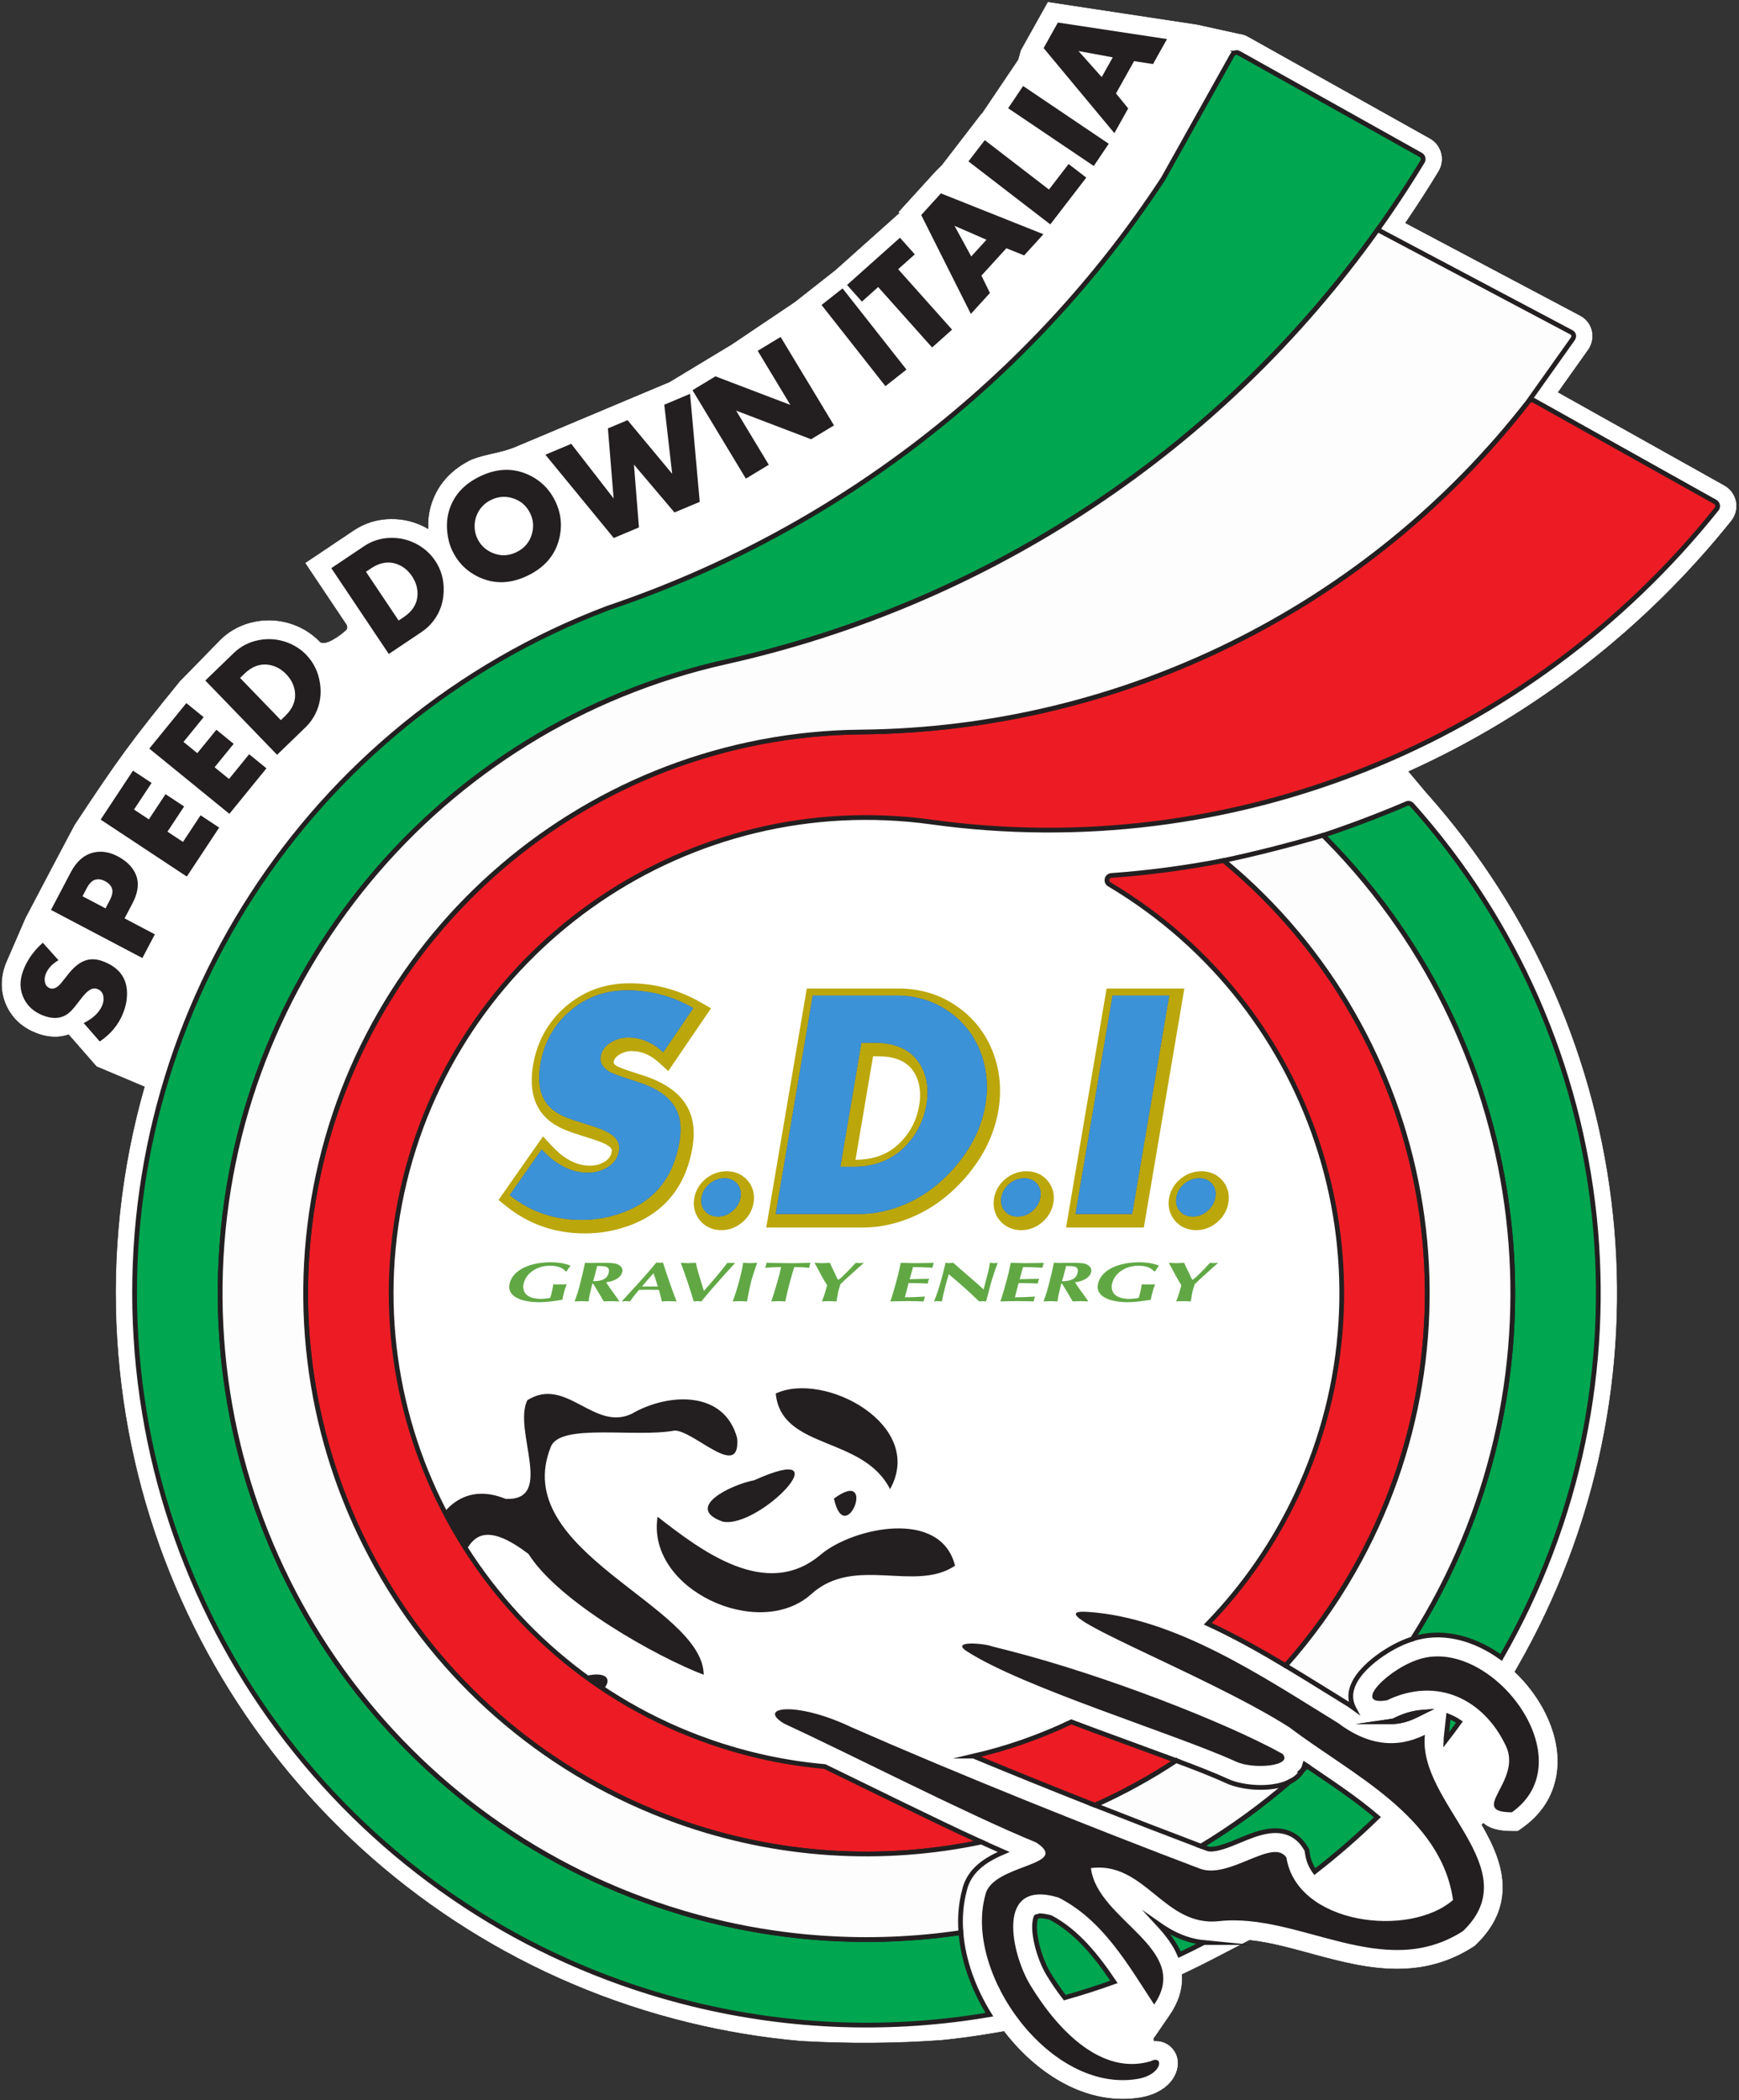 <svg xmlns="http://www.w3.org/2000/svg" version="1.1" xmlns:xlink="http://www.w3.org/1999/xlink" xmlns:svgjs="http://svgjs.com/svgjs" width="1382.667" height="1669.333"><rect width="100%" height="100%" fill="#333333" stroke="none"/><svg version="1.1" id="SvgjsSvg1018" width="1382.667" height="1669.333" viewBox="0 0 1382.667 1669.333" sodipodi:docname="SDI con filetto esterno per taglio adesivi (2).eps" xmlns:inkscape="http://www.inkscape.org/namespaces/inkscape" xmlns:sodipodi="http://sodipodi.sourceforge.net/DTD/sodipodi-0.dtd" xmlns="http://www.w3.org/2000/svg" xmlns:svg="http://www.w3.org/2000/svg">
  <defs id="SvgjsDefs1017"></defs>
  <sodipodi:namedview id="SvgjsSodipodi:namedview1016" pagecolor="#ffffff" bordercolor="#000000" borderopacity="0.25" inkscape:showpageshadow="2" inkscape:pageopacity="0.0" inkscape:pagecheckerboard="0" inkscape:deskcolor="#d1d1d1"></sodipodi:namedview>
  <g id="SvgjsG1015" inkscape:groupmode="layer" inkscape:label="ink_ext_XXXXXX" transform="matrix(1.333,0,0,-1.333,0,1669.333)">
    <g id="SvgjsG1014" transform="scale(0.1)">
      <path d="m 1071.26,8460.86 244.33,250.12 c 57.66,55.74 127.39,91.19 206.06,106.5 76.73,14.93 153.72,9.04 227.3,-17.48 60.51,-21.8 114.17,-55.99 158.85,-102.21 29.31,-30.32 122.79,37.82 155.2,68.62 6.71,6.38 12.43,20.38 -2.32,39.13 l -241.83,360.99 290.37,194.53 c 66.62,44.64 141.53,67.17 221.68,68.29 78.23,1.09 152.81,-18.32 220.59,-57.49 0.47,-0.27 0.94,-0.54 1.4,-0.81 -1.65,44.47 2.82,88.87 14.85,131.97 36.25,129.87 124.15,222.68 244.55,281.04 85.54,33.43 173.33,39.11 256.62,73.29 l 374.58,157.55 62.74,26.4 270.36,113.7 63.32,26.6 153.16,64.4 262.91,158.8 107.82,65 377.22,253.8 241.93,190.4 379.18,338.5 -3.64,7.3 222.87,244.6 36.13,35.7 235.72,306.4 2.67,0.7 216.12,320.5 15.79,56.1 161.58,288.9 890.26,-134.9 252.38,-55.5 c 18.34,-2.2 36.27,-7.9 52.6,-17.1 l 1085.04,-607 c 33.55,-18.7 58.04,-50.3 67.85,-87.5 9.8,-37.2 4.07,-76.8 -15.84,-109.6 -63.18,-104.3 -129.23,-206.7 -198.05,-307.3 l 1042.06,-551.9 c 72.49,-38.4 94.99,-126.1 53.87,-196.1 l -2.49,-4.3 -182.78,-257.4 991.83,-554.87 c 36.4,-20.34 62,-55.64 70,-96.52 7.9,-40.83 -2.5,-83.25 -28.5,-115.73 -515.51,-644.23 -1175.22,-1155.73 -1925.01,-1494.43 4.41,-5.12 8.8,-10.25 13.19,-15.37 30.7,-35.88 60.47,-72.67 91.2,-108.42 C 9793.06,6360.38 10013.2,4256.91 9052.4,2583.8 l -16.73,-29.14 c 17.49,-16.5 34.19,-33.58 49.99,-51.08 139.71,-154.78 240.89,-376.65 195.31,-588.17 -26.15,-121.36 -96.92,-219.55 -197.49,-290.96 l -29.58,-21 -36.27,0.07 c -60.17,0.11 -125.51,8.81 -170.06,47.32 l -8.43,-8.32 c 68.39,-118.53 127.77,-246.75 125.26,-381.2 -2.49,-133.5 -64.72,-243.69 -159.54,-334.496 l -7.85,-7.515 -9.13,-5.891 c -128.89,-83.094 -268.44,-125.355 -421.41,-130.641 -183.58,-6.336 -363.07,40.668 -538.72,88.246 -117.89,31.93 -247.12,69.079 -374.52,82.668 L 7233.48,839.543 c -49.24,-25.582 -98.97,-50.227 -149.13,-73.965 L 7051,749.801 c 6.61,-87.719 -22.72,-169.844 -73.37,-243.528 l -95.61,-139.101 1.85,-13.168 c 40.25,2.465 79.95,-10.621 109.76,-44.191 55.11,-62.059 36.88,-149.477 -14.5,-206.387 C 6933.65,53.051 6867.7,25.66 6801.8,14.848 6748.11,6.035 6693.37,4.133 6639.18,8.859 6376.48,31.777 6144.91,204.996 5987.96,409.922 l -67.47,-11.524 c -99.94,-17.07 -200.25,-30.703 -300.77,-40.914 -274.74,-19.937 -555.5,-21.808 -842.24,-5.742 -225.95,19.832 -450.66,56.871 -672.26,111.012 C 2198.81,928.527 817.648,2581.21 697.816,4540.04 666.594,5050.41 722.828,5557.98 861.164,6042.65 L 575.211,6163.21 409.086,6353.5 c -61.863,-22.07 -127.984,-16.19 -191.031,7.93 -76.25,29.16 -137.516,79.59 -174.899,152.54 -43.246,84.4 -43.852,175.88 -10.168,263.94 l 117.934,271.98 171.348,325.65 120.925,228.35 c 258.028,390.51 331.641,492.92 628.065,856.97" style="fill:#ffffff;fill-opacity:1;fill-rule:evenodd;stroke:none" id="SvgjsPath1013"></path>
      <path d="m 1071.26,8460.86 244.33,250.12 c 57.66,55.74 127.39,91.19 206.06,106.5 76.73,14.93 153.72,9.04 227.3,-17.48 60.51,-21.8 114.17,-55.99 158.85,-102.21 29.31,-30.32 122.79,37.82 155.2,68.62 6.71,6.38 12.43,20.38 -2.32,39.13 l -241.83,360.99 290.37,194.53 c 66.62,44.64 141.53,67.17 221.68,68.29 78.23,1.09 152.81,-18.32 220.59,-57.49 0.47,-0.27 0.94,-0.54 1.4,-0.81 -1.65,44.47 2.82,88.87 14.85,131.97 36.25,129.87 124.15,222.68 244.55,281.04 85.54,33.43 173.33,39.11 256.62,73.29 l 374.58,157.55 62.74,26.4 270.36,113.7 63.32,26.6 153.16,64.4 262.91,158.8 107.82,65 377.22,253.8 241.93,190.4 379.18,338.5 -3.64,7.3 222.87,244.6 36.13,35.7 235.72,306.4 2.67,0.7 216.12,320.5 15.79,56.1 161.58,288.9 890.26,-134.9 252.38,-55.5 c 18.34,-2.2 36.27,-7.9 52.6,-17.1 l 1085.04,-607 c 33.55,-18.7 58.04,-50.3 67.85,-87.5 9.8,-37.2 4.07,-76.8 -15.84,-109.6 -63.18,-104.3 -129.23,-206.7 -198.05,-307.3 l 1042.06,-551.9 c 72.49,-38.4 94.99,-126.1 53.87,-196.1 l -2.49,-4.3 -182.78,-257.4 991.83,-554.87 c 36.4,-20.34 62,-55.64 70,-96.52 7.9,-40.83 -2.5,-83.25 -28.5,-115.73 -515.51,-644.23 -1175.22,-1155.73 -1925.01,-1494.43 4.41,-5.12 8.8,-10.25 13.19,-15.37 30.7,-35.88 60.47,-72.67 91.2,-108.42 C 9793.06,6360.38 10013.2,4256.91 9052.4,2583.8 l -16.73,-29.14 c 17.49,-16.5 34.19,-33.58 49.99,-51.08 139.71,-154.78 240.89,-376.65 195.31,-588.17 -26.15,-121.36 -96.92,-219.55 -197.49,-290.96 l -29.58,-21 -36.27,0.07 c -60.17,0.11 -125.51,8.81 -170.06,47.32 l -8.43,-8.32 c 68.39,-118.53 127.77,-246.75 125.26,-381.2 -2.49,-133.5 -64.72,-243.69 -159.54,-334.496 l -7.85,-7.515 -9.13,-5.891 c -128.89,-83.094 -268.44,-125.355 -421.41,-130.641 -183.58,-6.336 -363.07,40.668 -538.72,88.246 -117.89,31.93 -247.12,69.079 -374.52,82.668 L 7233.48,839.543 c -49.24,-25.582 -98.97,-50.227 -149.13,-73.965 L 7051,749.801 c 6.61,-87.719 -22.72,-169.844 -73.37,-243.528 l -95.61,-139.101 1.85,-13.168 c 40.25,2.465 79.95,-10.621 109.76,-44.191 55.11,-62.059 36.88,-149.477 -14.5,-206.387 C 6933.65,53.051 6867.7,25.66 6801.8,14.848 6748.11,6.035 6693.37,4.133 6639.18,8.859 6376.48,31.777 6144.91,204.996 5987.96,409.922 l -67.47,-11.524 c -99.94,-17.07 -200.25,-30.703 -300.77,-40.914 -274.74,-19.937 -555.5,-21.808 -842.24,-5.742 -225.95,19.832 -450.66,56.871 -672.26,111.012 C 2198.81,928.527 817.648,2581.21 697.816,4540.04 666.594,5050.41 722.828,5557.98 861.164,6042.65 L 575.211,6163.21 409.086,6353.5 c -61.863,-22.07 -127.984,-16.19 -191.031,7.93 -76.25,29.16 -137.516,79.59 -174.899,152.54 -43.246,84.4 -43.852,175.88 -10.168,263.94 l 117.934,271.98 171.348,325.65 120.925,228.35 c 258.028,390.51 331.641,492.92 628.065,856.97 z" style="fill:none;stroke:#231f20;stroke-width:2.835;stroke-linecap:butt;stroke-linejoin:miter;stroke-miterlimit:22.926;stroke-dasharray:none;stroke-opacity:1" id="SvgjsPath1012"></path>
      <path d="m 6486.81,2911.92 c -349.05,22.62 699.23,-366.24 1204.53,-688.88 372.13,-282 903.75,-527.52 975.54,-1029.09 -260.52,-227.2 -930,-147.32 -993.72,252.33 -79,122.15 -340.03,-131.48 -515.96,-65.47 -643.95,243.65 -1446.33,565.46 -2076.86,842.44 -331.58,158.57 -569.09,121.82 -403.89,22.92 384.19,-177.65 1103.63,-546.07 1503.08,-708.94 217.84,-140.55 -261.75,-127.62 -301.92,-312.29 -131.16,-465.803 383.78,-1183.854 905.83,-1098.206 154.32,25.36 158.69,146.758 80.85,106.071 -285.11,-85.2 -545.1,167.472 -719.27,454.238 -111.21,183.199 -213.87,636.527 168.25,521.597 265.12,-134.09 414.29,-399.519 570.92,-638.14 229.56,333.977 -339.81,500.05 -377.19,813.8 324.18,41.04 436.23,-352.67 763.49,-316.57 478.92,52.84 981.12,-365.136 1455.95,-59.02 392.83,376.22 -272.47,761.67 -227.31,1170.17 -172.77,-85.14 -344.77,-60.7 -518.68,70.76 -444,272.56 -967.88,628.27 -1493.64,662.28 z m -469.42,-231.17 -100.4,25.58 c -45,17.78 -251.04,36.18 -150.54,-29.01 334.09,-216.68 1242.26,-492.39 1607.46,-658.93 104.82,-47.76 344.09,-25.39 275.04,47.55 -337.09,186.57 -1062.66,469.83 -1631.56,614.81 z m 2465.88,-45.91 c -194.77,-50.73 -429.25,-288.69 -209.88,-249.96 296.87,142.52 576.44,8.21 709.09,-272.84 99.06,-209.91 -232.77,-394.66 35.35,-395.14 436.08,309.62 -107.54,1029.18 -534.56,917.94 z M 3498.42,2530.15 c -275.75,-64.26 -403.05,16.1 -583.79,210.14 -161.77,173.71 -219.8,474.06 -91.35,596.59 85.08,81.18 217.17,4.28 328.98,-79.4 181.88,-289.22 769.99,-615.8 1045.26,-720.64 -4.79,416.55 -1165.42,732.93 -911.6,1360.34 57.19,141.39 501.55,52.47 738.67,95.79 116.85,-1.29 393.77,-300.89 372.25,-45.2 -76.2,286.46 -411.41,271.59 -630.1,144.65 -225.35,-105.19 -390.72,227.32 -621.65,81.42 v 0 c -86.88,-180.9 167.11,-599.73 -128.64,-588.44 -407.26,167.81 -578.54,-387.87 -445.92,-714.58 l -0.15,0.06 c 68.56,-199.07 280.23,-421.24 541.45,-512.45 206.13,-72 350.06,-21.9 426.89,35.94 151.28,113.87 77.42,165.98 -40.3,135.78 z m 1128.62,1683.82 v 0 c 33.45,-338.79 519.58,-249.91 681.78,-570.08 213.54,381.18 -389.7,705.54 -681.78,570.08 z M 4499.5,3697.1 v 0 c -146.17,-28.74 -421.1,-165.71 -187.43,-247.45 219.63,-41.92 728.09,491.15 187.43,247.45 z m -577.16,-218.11 v 0 c -68.67,-433.22 604.37,-742.7 916.48,-461.23 259.1,233.64 617.93,8.53 857.82,169.31 -85.7,344.02 -612.21,226.33 -801.52,66.04 -325.02,-275.14 -714.08,25.29 -972.78,225.88 z m 1051.75,108.44 v 0 c 68.12,-307.88 263.83,193.75 0,0" style="fill:#231f20;fill-opacity:1;fill-rule:evenodd;stroke:none" id="SvgjsPath1011"></path>
      <path d="M 10239.1,9487.82 C 9115.94,8084.26 7337.09,7375.27 5556.42,7621.46 4113.89,7820.9 2754.92,6894.86 2412.86,5479.36 2070.8,4063.85 2856.95,2619.44 4231.37,2138.16 c 227.13,-79.53 458.12,-128.3 688.26,-148.66 151.91,-73.59 303.31,-148.5 454.98,-221.99 157.82,-76.48 317.78,-154.51 479,-227.97 -586.52,-123.08 -1210.81,-89.86 -1808.93,123.44 -1527.15,544.6 -2443.83,2106.02 -2175.1,3704.94 268.73,1598.92 1645.49,2774.89 3266.76,2790.33 1557.06,14.84 3022.13,739.87 3978.36,1968.85 8.6,11 23.98,14.1 36.21,7.3 l 1079.89,-604.13 c 7.3,-4.07 12.4,-11.13 14,-19.3 1.6,-8.18 -0.5,-16.65 -5.7,-23.15 z M 5806.86,2051.76 c 201.53,46.72 397.21,115.22 583.4,204.12 44.59,-16.9 89.24,-33.58 133.88,-50.15 150.34,-55.78 301.27,-109.96 451.56,-165.84 l 40,-14.88 c -154.31,-102.12 -316.4,-191.12 -484.55,-266.09 -242.21,95.43 -483.87,192.99 -724.29,292.84 z m 1397.6,789.19 c 214.32,221.18 395.7,480.75 532.54,774.05 615.72,1319.68 131.32,2891.21 -1120.51,3635.26 -10.66,6.33 -15.96,18.86 -13.1,30.92 2.87,12.07 13.25,20.86 25.61,21.72 220.46,15.34 453.08,46.86 669.99,89.14 l 10.28,-8.68 c 1245.66,-1037.82 1567.65,-2819.58 764.02,-4227.75 -117.06,-205.12 -253.2,-393.6 -404.93,-564.41 -149.88,89.63 -304.87,176.53 -463.9,249.75" style="fill:#ed1c24;fill-opacity:1;fill-rule:evenodd;stroke:none" id="SvgjsPath1010"></path>
      <path d="M 10239.1,9487.82 C 9115.94,8084.26 7337.09,7375.27 5556.42,7621.46 4113.89,7820.9 2754.92,6894.86 2412.86,5479.36 2070.8,4063.85 2856.95,2619.44 4231.37,2138.16 c 227.13,-79.53 458.12,-128.3 688.26,-148.66 151.91,-73.59 303.31,-148.5 454.98,-221.99 157.82,-76.48 317.78,-154.51 479,-227.97 -586.52,-123.08 -1210.81,-89.86 -1808.93,123.44 -1527.15,544.6 -2443.83,2106.02 -2175.1,3704.94 268.73,1598.92 1645.49,2774.89 3266.76,2790.33 1557.06,14.84 3022.13,739.87 3978.36,1968.85 8.6,11 23.98,14.1 36.21,7.3 l 1079.89,-604.13 c 7.3,-4.07 12.4,-11.13 14,-19.3 1.6,-8.18 -0.5,-16.65 -5.7,-23.15 z M 5806.86,2051.76 c 201.53,46.72 397.21,115.22 583.4,204.12 44.59,-16.9 89.24,-33.58 133.88,-50.15 150.34,-55.78 301.27,-109.96 451.56,-165.84 l 40,-14.88 c -154.31,-102.12 -316.4,-191.12 -484.55,-266.09 -242.21,95.43 -483.87,192.99 -724.29,292.84 z m 1397.6,789.19 c 214.32,221.18 395.7,480.75 532.54,774.05 615.72,1319.68 131.32,2891.21 -1120.51,3635.26 -10.66,6.33 -15.96,18.86 -13.1,30.92 2.87,12.07 13.25,20.86 25.61,21.72 220.46,15.34 453.08,46.86 669.99,89.14 l 10.28,-8.68 c 1245.66,-1037.82 1567.65,-2819.58 764.02,-4227.75 -117.06,-205.12 -253.2,-393.6 -404.93,-564.41 -149.88,89.63 -304.87,176.53 -463.9,249.75 z" style="fill:none;stroke:#231f20;stroke-width:28.346;stroke-linecap:butt;stroke-linejoin:miter;stroke-miterlimit:22.926;stroke-dasharray:none;stroke-opacity:1" id="SvgjsPath1009"></path>
      <path d="m 7016.7,4991.29 c 9.34,0 24.78,0.69 46.2,2.07 2.26,-4.92 4.55,-9.75 6.93,-14.75 2.26,-4.91 4.53,-9.83 6.64,-14.84 3.36,-7.24 8.5,-17.76 15.41,-31.56 3.18,-6.47 7.71,-16.3 13.75,-29.41 3.61,-6.3 6.08,-9.92 7.41,-10.87 -0.13,0 -0.24,0.09 -0.22,0.17 0.14,0.52 3.73,2.67 10.67,6.56 3.66,2.93 7.46,6.38 11.26,10.35 8.06,7.15 21.67,20.44 40.55,39.76 6.83,6.47 15.56,15.7 26.03,27.51 2.72,2.85 5.68,6.13 9.11,9.66 3.29,3.54 5.64,5.95 7.2,7.42 0.49,-0.17 1.36,-0.34 2.5,-0.52 1.29,-0.08 2.17,-0.26 2.78,-0.43 3.71,-0.43 9.19,-0.6 16.42,-0.6 8.03,0 16.85,0.51 26.46,1.55 -12.19,-11.38 -34.38,-31.31 -66.6,-59.86 -32.22,-28.55 -56.71,-51.23 -73.47,-67.96 -5.55,-17.17 -9.46,-30.1 -11.75,-38.82 -2.84,-10.86 -6.56,-32.08 -11.01,-63.65 -4.69,0.17 -12,0.43 -21.75,0.86 -9.76,0.43 -17.19,0.69 -22.19,0.69 -14.61,0 -29.21,-0.51 -43.83,-1.55 10.24,24.5 18.77,50.02 25.73,76.59 1.68,4.4 3.63,10.87 5.8,19.15 -6.8,10.69 -13.37,21.3 -19.3,31.83 -6.07,10.43 -12.26,21.47 -18.42,33.11 -6.3,11.65 -12.71,23.81 -19.48,36.66 -6.92,12.77 -12.84,23.81 -18.21,32.95 20.95,-1.38 36.04,-2.07 45.38,-2.07 z m -133.81,-48.65 c -17.76,22.09 -48.55,33.13 -92.37,33.13 -42.11,0 -78.91,-11.91 -110.52,-35.63 -23.66,-18.45 -39.19,-41.57 -46.48,-69.43 -3.71,-14.14 -3.4,-28.03 0.75,-41.83 4.17,-13.71 12.63,-24.58 25.38,-32.69 8.06,-4.92 15.07,-8.28 20.91,-10.09 5.82,-1.9 14.91,-3.88 27.12,-5.95 11.22,-1.38 20,-2.07 26.31,-2.07 9.21,0 21.01,0.86 35.42,2.58 2.1,0 6.03,0.44 11.54,1.39 5.62,0.86 8.85,1.63 9.93,2.24 0.31,0.17 0.73,0.77 1.24,1.72 0.51,0.95 0.91,1.47 1.18,1.47 l 6.75,25.79 c 3.33,12.68 6.84,30.1 10.41,52.27 12.49,-1.04 25.25,-1.56 38.27,-1.56 14.09,0 27.91,0.52 41.47,1.56 -6.57,-15.53 -12.68,-33.81 -18.19,-54.86 -2.26,-8.63 -5.03,-21.22 -8.32,-37.78 -56.22,-9.66 -102.09,-14.49 -138.01,-14.49 -27.5,0 -52.95,2.33 -76.48,6.9 -23.55,4.58 -43.69,11.56 -60.42,21.05 -16.62,9.4 -28.49,21.3 -35.56,35.53 -7.03,14.32 -8.09,30.88 -3.12,49.86 5.29,20.18 15.36,38.04 30.13,53.73 14.93,15.79 33.36,28.9 55.59,39.42 22.13,10.61 46.84,18.54 73.98,23.72 27.17,5.26 55.49,7.85 85.22,7.85 45.79,0 85.08,-6.73 117.9,-20.1 -11.05,-14.58 -18.6,-25.79 -22.92,-33.73 z m -534.29,-8.27 -6.91,-26.4 c -2.8,-10.69 -5.19,-18.8 -7.19,-24.41 27.9,0 49.2,3.97 63.91,11.9 14.72,7.94 24.2,20.02 28.47,36.31 1.71,6.57 2.42,12.25 2.08,17 -0.39,6.55 -2.62,11.64 -6.4,15.27 -3.94,3.53 -8.95,6.03 -15.31,7.33 -6.22,1.38 -13.79,2.15 -22.55,2.33 -8.78,0.17 -17.41,0.34 -25.66,0.51 z m -2.23,-84.36 c -5.58,9.31 -9.09,15.01 -10.53,17.08 -0.95,1.38 -2.09,2.07 -3.53,2.07 -1.58,0 -2.55,-0.69 -2.91,-2.07 -1.72,-6.56 -4.04,-16.39 -7.01,-29.76 -2.95,-13.28 -5.28,-23.2 -7,-29.76 l -2.42,-9.23 c -1.85,-9.05 -3.61,-20.78 -5.17,-35.27 -4.69,0.17 -11.73,0.43 -20.83,0.86 -9.09,0.43 -16,0.69 -20.6,0.69 -4.48,0 -11.66,-0.26 -21.24,-0.69 -9.58,-0.43 -16.63,-0.69 -21.01,-0.86 l 2.41,6.21 c 0.81,2.59 1.67,5.35 2.7,8.28 1,2.85 1.88,5.17 2.42,6.73 0.69,1.64 1.56,3.96 2.95,7.24 5.35,14.41 11.95,36.58 19.72,66.24 1.76,6.73 4.28,16.82 7.59,30.45 3.32,13.71 5.86,23.89 7.62,30.62 4.13,15.79 9.62,40.71 16.49,74.52 l 35.14,-1.04 c 8.15,0 20.3,0.18 36.71,0.52 16.41,0.35 28.69,0.52 36.98,0.52 40.92,0 67.96,-2.24 80.98,-6.81 27.15,-11.39 37.86,-27.78 32.25,-49.17 -4.18,-15.95 -14.74,-29.15 -31.68,-39.58 -17.08,-10.44 -38.36,-17.34 -63.9,-20.88 9.09,-15.52 30.96,-47.09 66.01,-94.62 l 12.99,-19.23 c -4.96,0.17 -12.66,0.43 -23.07,0.86 -10.41,0.43 -18.11,0.69 -23.11,0.69 -15.13,0 -30.79,-0.51 -46.86,-1.55 l -41.04,68.83 z m -317.59,143.35 c 9.16,-0.17 22.1,-0.52 38.79,-1.12 16.68,-0.6 30.54,-0.95 41.72,-0.95 17.37,0 37.97,0.26 61.9,0.69 23.79,0.43 42.02,0.69 54.7,0.86 -1.98,-5.52 -4.41,-13.8 -7.3,-24.84 0.25,-1.03 0.16,-2.41 -0.29,-4.14 -49.42,2.77 -88,4.14 -115.9,4.14 -2.6,-7.93 -5.94,-19.66 -10.03,-35.27 -1.08,-4.14 -2.82,-10.27 -5.26,-18.55 -2.43,-8.28 -4.16,-14.4 -5.25,-18.54 l 117.51,2.5 c -3.92,-6.9 -6.33,-12.08 -7.23,-15.53 -0.79,-3.02 -0.87,-7.33 -0.23,-12.93 -33.63,1.72 -63.93,2.59 -90.91,2.59 -2.62,0 -6.68,0.08 -12.29,0.25 -5.62,0.18 -9.94,0.27 -12.83,0.27 l -11.28,-43.05 -11.07,-42.26 c 31.58,0 71.57,1.47 119.73,4.48 -1.95,-5.43 -4.38,-13.71 -7.28,-24.75 0.26,-1.03 0.16,-2.42 -0.29,-4.14 -10.22,0.17 -25.53,0.52 -46.03,1.12 -20.36,0.6 -35.69,0.86 -45.95,0.86 -6.85,0 -17,-0.09 -30.78,-0.43 -13.64,-0.34 -23.69,-0.51 -30.13,-0.51 -9.48,0 -24.83,-0.35 -46.07,-1.04 0.94,2.07 2.06,5.35 3.48,9.75 1.39,4.31 2.47,7.41 3.27,9.48 1.94,6.38 5.02,16.65 9.41,30.88 4.38,14.23 7.45,24.93 9.33,32.09 1.44,5.52 3.79,13.97 7.01,25.27 3.25,11.38 5.62,19.92 7.09,25.53 l 10.3,39.33 c 1.51,5.78 3.45,14.66 5.67,26.65 2.19,11.9 4,20.79 5.27,26.65 z m -413.5,-229.77 c -6.93,0.69 -13.55,1.03 -20,1.03 -7.76,0 -15.79,-0.51 -23.96,-1.55 9.86,24.06 18.93,49.16 27.18,75.13 8.14,26.04 16.21,54.33 24.19,84.78 1.58,6.04 3.8,15.01 6.7,27.08 2.88,11.99 5.15,21.14 6.75,27.26 1.81,6.9 2.95,12.25 3.41,16.04 10.7,-1.38 18.14,-2.07 22.22,-2.07 4.61,0 12.69,0.69 24.1,2.07 16.55,-14.66 31.95,-28.2 46.44,-40.71 14.38,-12.42 30.48,-26.31 48.3,-41.66 17.69,-15.35 32.81,-28.46 45.44,-39.5 12.53,-10.96 26.01,-23.29 40.7,-37.01 l 19.39,74.01 9.9,37.78 c 1.45,5.52 2.78,12.59 4.07,21.04 1.31,8.55 2.33,14.92 3.19,19.24 l 1,6.81 c 10.82,-1.38 18.27,-2.07 22.49,-2.07 3.41,0 7.56,0.26 12.41,0.69 4.72,0.43 8.6,0.69 11.68,0.86 -3.27,-8.45 -5.42,-14.66 -6.49,-18.71 -6.24,-16.31 -11.39,-30.45 -15.19,-42.44 -1.99,-7.07 -3.74,-12.76 -5.16,-17.16 -1.56,-4.49 -3.34,-9.75 -5.36,-15.96 -2.03,-6.21 -3.8,-11.99 -5.31,-17.25 -1.67,-5.35 -2.95,-9.75 -3.88,-13.28 l -8.93,-34.08 -18.57,-70.89 c -0.95,0.34 -2.76,0.52 -5.39,0.52 -3.2,0.34 -7.89,0.52 -14.21,0.52 -9.34,0 -16.8,-0.35 -22.24,-1.04 -49.87,48.21 -95.13,89.44 -135.76,123.68 l -45.23,38.3 c -6.48,-20.7 -10.94,-35.71 -13.37,-45.02 l -8.14,-31.05 c -10.03,-38.3 -16.36,-66.93 -19.22,-85.91 z m -242.72,229.77 c 9.17,-0.17 22.11,-0.52 38.79,-1.12 16.68,-0.6 30.54,-0.95 41.72,-0.95 17.38,0 37.97,0.26 61.9,0.69 23.8,0.43 42.03,0.69 54.71,0.86 -1.98,-5.52 -4.41,-13.8 -7.3,-24.84 0.25,-1.03 0.15,-2.41 -0.3,-4.14 -49.41,2.77 -88,4.14 -115.89,4.14 -2.61,-7.93 -5.94,-19.66 -10.03,-35.27 -1.09,-4.14 -2.83,-10.27 -5.26,-18.55 -2.43,-8.28 -4.17,-14.4 -5.25,-18.54 l 117.51,2.5 c -3.92,-6.9 -6.33,-12.08 -7.24,-15.53 -0.79,-3.02 -0.86,-7.33 -0.22,-12.93 -33.64,1.72 -63.93,2.59 -90.91,2.59 -2.63,0 -6.69,0.08 -12.3,0.25 -5.61,0.18 -9.94,0.27 -12.83,0.27 l -11.27,-43.05 -11.08,-42.26 c 31.58,0 71.57,1.47 119.74,4.48 -1.96,-5.43 -4.39,-13.71 -7.28,-24.75 0.25,-1.03 0.16,-2.42 -0.29,-4.14 -10.22,0.17 -25.53,0.52 -46.03,1.12 -20.37,0.6 -35.7,0.86 -45.96,0.86 -6.84,0 -16.99,-0.09 -30.77,-0.43 -13.64,-0.34 -23.69,-0.51 -30.13,-0.51 -9.48,0 -24.84,-0.35 -46.07,-1.04 0.94,2.07 2.06,5.35 3.47,9.75 1.4,4.31 2.47,7.41 3.28,9.48 1.93,6.38 5.02,16.65 9.41,30.88 4.38,14.23 7.45,24.93 9.32,32.09 1.45,5.52 3.79,13.97 7.02,25.27 3.24,11.38 5.61,19.92 7.08,25.53 l 10.31,39.33 c 1.51,5.78 3.44,14.66 5.66,26.65 2.2,11.9 4,20.79 5.27,26.65 z m -468.85,-2.07 c 9.34,0 24.79,0.69 46.2,2.07 2.27,-4.92 4.56,-9.75 6.93,-14.75 2.27,-4.91 4.53,-9.83 6.64,-14.84 3.37,-7.24 8.5,-17.76 15.41,-31.56 3.18,-6.47 7.71,-16.3 13.75,-29.41 3.61,-6.3 6.08,-9.92 7.41,-10.87 -0.13,0 -0.24,0.09 -0.22,0.17 0.14,0.52 3.73,2.67 10.67,6.56 3.66,2.93 7.46,6.38 11.26,10.35 8.06,7.15 21.67,20.44 40.55,39.76 6.83,6.47 15.57,15.7 26.03,27.51 2.72,2.85 5.68,6.13 9.11,9.66 3.29,3.54 5.64,5.95 7.21,7.42 0.48,-0.17 1.36,-0.34 2.49,-0.52 1.3,-0.08 2.17,-0.26 2.78,-0.43 3.71,-0.43 9.19,-0.6 16.43,-0.6 8.02,0 16.84,0.51 26.46,1.55 -12.19,-11.38 -34.39,-31.31 -66.61,-59.86 -32.21,-28.55 -56.71,-51.23 -73.46,-67.96 -5.55,-17.17 -9.47,-30.1 -11.75,-38.82 -2.85,-10.86 -6.57,-32.08 -11.02,-63.65 -4.69,0.17 -12,0.43 -21.75,0.86 -9.76,0.43 -17.19,0.69 -22.19,0.69 -14.6,0 -29.22,-0.51 -43.83,-1.55 10.24,24.5 18.77,50.02 25.73,76.59 1.68,4.4 3.63,10.87 5.8,19.15 -6.8,10.69 -13.36,21.3 -19.29,31.83 -6.08,10.43 -12.27,21.47 -18.43,33.11 -6.29,11.65 -12.71,23.81 -19.48,36.66 -6.92,12.77 -12.84,23.81 -18.21,32.95 20.96,-1.38 36.04,-2.07 45.38,-2.07 z m -173.77,-47.52 c -2.49,-9.49 -6.41,-23.47 -11.82,-42.09 -5.41,-18.64 -9.31,-32.52 -11.74,-41.84 -1.23,-4.65 -2.95,-11.73 -5.17,-21.21 -2.23,-9.49 -3.99,-16.74 -5.3,-21.74 -1.52,-5.78 -3.47,-14.75 -5.87,-26.91 -2.4,-12.16 -4.35,-21.13 -5.87,-26.91 -3.9,0.17 -10.54,0.43 -20.03,0.86 -9.37,0.43 -16.53,0.69 -21.4,0.69 -4.6,0 -11.52,-0.26 -20.84,-0.69 -9.45,-0.43 -16.5,-0.69 -21.42,-0.86 1.69,5.43 4.3,13.37 8,23.98 3.7,10.61 6.18,18.54 7.51,23.63 14.87,48.21 25.9,86.34 33.25,114.37 2.6,9.92 5.82,24.24 9.67,42.95 -10,0 -25.09,-0.34 -45.27,-1.03 -19.64,-1.13 -36.55,-2.42 -50.69,-3.62 2.4,3.1 4.28,7.76 5.9,13.97 1.45,5.52 2.33,9.4 2.46,11.9 -0.17,0.35 -0.26,1.03 -0.25,2.07 0.01,1.03 -0.07,1.73 -0.24,2.07 16.81,-0.6 29.62,-0.95 38.43,-0.95 36.77,-0.77 67.74,-1.12 92.88,-1.12 h 52.89 c 8.95,0 21.8,0.35 38.69,1.03 16.89,0.7 30.67,1.04 41.46,1.04 -2.8,-4.66 -4.63,-9.14 -5.78,-13.54 -1.38,-5.26 -2.17,-10.78 -2.08,-16.47 -29.58,3.1 -59.44,4.65 -89.45,4.65 z m -229.23,4.48 c -2.16,-7.25 -5.56,-17.68 -10.09,-31.48 -4.51,-13.71 -8.02,-25.1 -10.4,-34.16 -2.55,-9.74 -5.19,-21.82 -8.06,-36.31 -2.9,-14.57 -5.18,-25.79 -6.95,-33.55 -1.23,-5.69 -2.88,-13.97 -4.71,-25.02 -1.84,-11.03 -3.34,-19.23 -4.49,-24.66 -4.3,0.17 -11.07,0.43 -20.04,0.86 -8.97,0.43 -15.61,0.69 -19.82,0.69 -15.52,0 -30.93,-0.51 -46.2,-1.55 14.18,36.05 27.35,77.28 39.51,123.68 l 4.73,18.03 c 1.89,7.24 3.81,15.1 5.77,23.54 1.79,8.38 3.38,14.93 4.56,19.41 4.12,19.75 6.78,34.93 8.14,45.63 19.76,-1.38 33.54,-2.07 41.29,-2.07 7.64,0 21.9,0.69 42.39,2.07 -7.35,-20.01 -12.48,-35.1 -15.63,-45.11 z m -316.95,-185.18 c -2.32,0.17 -5.94,0.43 -10.96,0.86 -5.02,0.43 -8.9,0.69 -11.66,0.69 -8.03,0 -15.8,-0.51 -23.3,-1.55 -10.38,35.71 -22.25,73.31 -35.58,112.82 -13.33,39.5 -27.16,78.66 -41.46,117.47 20.95,-1.38 35.77,-2.07 44.59,-2.07 8.81,0 23.99,0.69 45.41,2.07 3.35,-17.34 7.52,-34.59 12.38,-51.66 4.87,-17.08 10.8,-36.66 17.75,-58.83 7.11,-22.08 13.04,-41.14 17.67,-57.1 56.4,63.05 103.01,118.94 140.1,167.59 1.38,-0.26 2.52,-0.43 3.26,-0.6 0.77,-0.09 1.38,-0.26 2,-0.44 18.42,0 32.2,0.35 41.32,1.04 -18.91,-20.96 -42.05,-46.49 -69.14,-76.59 -27.08,-30.02 -51.59,-57.79 -73.66,-83.23 -21.94,-25.53 -41.64,-48.99 -58.72,-70.47 z m -354.39,89.1 h 94.08 c -5.8,20.53 -14.2,46.75 -25.34,78.57 -25.34,-27.43 -47.47,-52.61 -66.24,-75.55 z m -118.88,-86.6 52.84,57.53 c 61.03,65.72 111.57,122.99 151.6,171.81 1.82,-0.09 3.87,-0.25 6.18,-0.52 2.3,-0.25 4.73,-0.51 7.19,-0.69 2.43,-0.25 4.51,-0.34 6.09,-0.34 2.9,0 5.97,0.18 9.5,0.6 3.38,0.35 6.76,0.7 9.86,0.95 l 2.58,-5.69 c 23.1,-73.06 48.67,-146.2 76.73,-219.42 l 2.1,-3.54 -0.83,-3.19 c -4.96,0.17 -12.26,0.43 -21.75,0.86 -9.49,0.43 -16.79,0.69 -22.06,0.69 -14.21,0 -28.56,-0.51 -42.91,-1.55 -6.81,30.79 -12.61,53.82 -17.63,68.83 -6.32,0 -15.74,0.17 -28.28,0.51 -12.54,0.35 -21.97,0.52 -28.42,0.52 -13.16,0 -34.04,-0.34 -62.51,-1.03 l -3.59,-4.66 c -8.41,-10.52 -17.32,-21.39 -26.31,-32.6 -9.01,-11.3 -16.64,-21.82 -22.87,-31.57 -7.5,1.04 -15.52,1.55 -24.07,1.55 -7.76,0 -15.79,-0.51 -24.09,-1.55 z m -158.68,168.8 -6.91,-26.4 c -2.8,-10.69 -5.19,-18.8 -7.19,-24.41 27.9,0 49.2,3.97 63.92,11.9 14.71,7.94 24.19,20.02 28.46,36.31 1.72,6.57 2.41,12.25 2.08,17 -0.39,6.55 -2.61,11.64 -6.4,15.27 -3.94,3.53 -8.94,6.03 -15.31,7.33 -6.22,1.38 -13.78,2.15 -22.55,2.33 -8.77,0.17 -17.41,0.34 -25.66,0.51 z m -2.23,-84.36 c -5.58,9.31 -9.09,15.01 -10.53,17.08 -0.94,1.38 -2.08,2.07 -3.53,2.07 -1.58,0 -2.55,-0.69 -2.91,-2.07 -1.72,-6.56 -4.03,-16.39 -7.01,-29.76 -2.95,-13.28 -5.29,-23.2 -7.01,-29.76 l -2.41,-9.23 c -1.85,-9.05 -3.6,-20.78 -5.16,-35.27 -4.7,0.17 -11.73,0.43 -20.84,0.86 -9.09,0.43 -16,0.69 -20.61,0.69 -4.46,0 -11.64,-0.26 -21.23,-0.69 -9.58,-0.43 -16.63,-0.69 -21.01,-0.86 l 2.42,6.21 c 0.8,2.59 1.66,5.35 2.69,8.28 1.01,2.85 1.88,5.17 2.42,6.73 0.69,1.64 1.57,3.96 2.95,7.24 5.35,14.41 11.95,36.58 19.72,66.24 1.77,6.73 4.28,16.82 7.59,30.45 3.33,13.71 5.86,23.89 7.62,30.62 4.14,15.79 9.62,40.71 16.49,74.52 l 35.14,-1.04 c 8.15,0 20.3,0.18 36.71,0.52 16.41,0.35 28.69,0.52 36.98,0.52 40.92,0 67.97,-2.24 80.98,-6.81 27.16,-11.39 37.86,-27.78 32.25,-49.17 -4.18,-15.95 -14.74,-29.15 -31.68,-39.58 -17.08,-10.44 -38.36,-17.34 -63.89,-20.88 9.08,-15.52 30.95,-47.09 65.99,-94.62 l 12.99,-19.23 c -4.95,0.17 -12.64,0.43 -23.06,0.86 -10.41,0.43 -18.11,0.69 -23.1,0.69 -15.14,0 -30.81,-0.51 -46.86,-1.55 l -41.05,68.83 z m -176.53,92.63 c -17.76,22.09 -48.56,33.13 -92.37,33.13 -42.11,0 -78.92,-11.91 -110.53,-35.63 -23.65,-18.45 -39.18,-41.57 -46.48,-69.43 -3.71,-14.14 -3.4,-28.03 0.75,-41.83 4.17,-13.71 12.64,-24.58 25.39,-32.69 8.05,-4.92 15.07,-8.28 20.91,-10.09 5.82,-1.9 14.9,-3.88 27.12,-5.95 11.22,-1.38 19.99,-2.07 26.3,-2.07 9.22,0 21.02,0.86 35.42,2.58 2.11,0 6.04,0.44 11.55,1.39 5.62,0.86 8.85,1.63 9.93,2.24 0.3,0.17 0.73,0.77 1.24,1.72 0.51,0.95 0.91,1.47 1.17,1.47 l 6.76,25.79 c 3.32,12.68 6.83,30.1 10.4,52.27 12.5,-1.04 25.26,-1.56 38.28,-1.56 14.08,0 27.9,0.52 41.47,1.56 -6.57,-15.53 -12.68,-33.81 -18.19,-54.86 -2.26,-8.63 -5.04,-21.22 -8.32,-37.78 -56.22,-9.66 -102.09,-14.49 -138.01,-14.49 -27.51,0 -52.95,2.33 -76.49,6.9 -23.54,4.58 -43.69,11.56 -60.41,21.05 -16.62,9.4 -28.5,21.3 -35.56,35.53 -7.04,14.32 -8.1,30.88 -3.12,49.86 5.28,20.18 15.35,38.04 30.12,53.73 14.93,15.79 33.37,28.9 55.6,39.42 22.12,10.61 46.83,18.54 73.98,23.72 27.17,5.26 55.48,7.85 85.22,7.85 45.79,0 85.08,-6.73 117.9,-20.1 -11.06,-14.58 -18.6,-25.79 -22.92,-33.73 h -7.11" style="fill:#61a845;fill-opacity:1;fill-rule:nonzero;stroke:none" id="SvgjsPath1008"></path>
      <path d="m 7389.25,12206.3 1085.04,-607 c 6.71,-3.8 11.61,-10.1 13.57,-17.5 1.96,-7.5 0.82,-15.4 -3.17,-22 C 7563.78,10040.6 6062.78,8962.96 4328.84,8576.16 2614.64,8193.76 1375.6,6701.06 1315.35,4945.77 1255.1,3190.48 2388.88,1616.33 4072.82,1117.3 4624.42,953.832 5189.37,919.281 5731.57,999.59 5744.71,833.27 5806.69,662.648 5901.4,510.168 5325.96,411.883 4725.03,428.043 4132.13,572.902 2273.96,1026.88 927.789,2637.71 810.988,4546.96 694.191,6456.22 1833.97,8219.13 3622.94,8896.23 4983.19,9354.82 6150.29,10256.4 6937.48,11456.8 l 413.19,738.6 c 3.67,6.5 9.8,11.4 17.03,13.4 7.24,2.1 14.99,1.2 21.55,-2.5 z M 6180.61,1093.77 c 7.39,2.01 14.77,4.02 22.15,6.08 19.82,-0.36 47.27,-6.34 63.61,-10.56 158.39,-83.92 275.33,-231.325 377.94,-383.778 -96.56,-34.707 -194.36,-66.117 -293.25,-93.977 -38.24,49.496 -71.06,98.992 -97.01,141.715 -29.31,48.27 -52.12,109.137 -66.21,163.645 -10.73,41.492 -19.11,89.515 -16.54,132.485 0.51,8.51 3.36,34.23 9.31,44.39 z m 982.71,421.11 c 185.58,112.14 362.32,240.21 527.91,383.45 33.59,16.25 61.18,39.09 78.46,69.85 8.87,8.11 17.68,16.31 26.48,24.51 139.34,-94.66 290.42,-193.9 419.69,-304.81 -118.76,-115.77 -243.52,-224.16 -373.55,-324.86 -21.9,30.25 -37.01,64.65 -43.18,103.35 l -4.24,26.58 -14.62,22.61 c -19.28,29.81 -45.31,53.87 -77.04,69.92 -117.64,59.52 -252.76,-16.01 -363.29,-58.5 -30.58,-11.75 -104.9,-39.21 -137.66,-26.84 z M 8424.95,2750.7 c 15.58,24.62 30.96,49.43 46.05,74.5 905.85,1504.69 680.16,3431.46 -548.92,4686.11 l -29.83,31.02 c 154.55,50.69 347.99,124.1 497.33,188.56 11.2,4.83 24.23,1.96 32.38,-7.14 1256.52,-1404.84 1467.58,-3454.47 532.12,-5083.48 -145.78,104.54 -325.79,164.16 -502.96,118.01 -8.78,-2.28 -17.5,-4.82 -26.17,-7.58 z m 280.21,-495.66 c -26.34,-36.41 -53.16,-72.35 -80.48,-107.79 0.19,5.93 0.59,11.8 1.23,17.62 l 13.81,124.97 c 22.77,-9.19 44.63,-20.85 65.44,-34.8 z M 7181.22,940.164 c -48.02,-24.941 -96.49,-48.961 -145.37,-72.094 -28.53,66.793 -74.27,125.856 -124.68,180.52 28.51,-20 58.06,-38.5 89.57,-54.477 58.26,-29.55 118.16,-47.804 180.48,-53.949 z M 8282.57,2257.18 c 51.23,-2.46 104.27,8.57 160.17,36.12 l 40.93,20.17 c -49.78,-3.85 -101.79,-18 -155.08,-43.58 l -15.78,-7.58 -17.24,-3.04 c -4.31,-0.77 -8.65,-1.46 -13,-2.09" style="fill:#00a650;fill-opacity:1;fill-rule:evenodd;stroke:none" id="SvgjsPath1007"></path>
      <path d="m 7389.25,12206.3 1085.04,-607 c 6.71,-3.8 11.61,-10.1 13.57,-17.5 1.96,-7.5 0.82,-15.4 -3.17,-22 C 7563.78,10040.6 6062.78,8962.96 4328.84,8576.16 2614.64,8193.76 1375.6,6701.06 1315.35,4945.77 1255.1,3190.48 2388.88,1616.33 4072.82,1117.3 4624.42,953.832 5189.37,919.281 5731.57,999.59 5744.71,833.27 5806.69,662.648 5901.4,510.168 5325.96,411.883 4725.03,428.043 4132.13,572.902 2273.96,1026.88 927.789,2637.71 810.988,4546.96 694.191,6456.22 1833.97,8219.13 3622.94,8896.23 4983.19,9354.82 6150.29,10256.4 6937.48,11456.8 l 413.19,738.6 c 3.67,6.5 9.8,11.4 17.03,13.4 7.24,2.1 14.99,1.2 21.55,-2.5 z M 6180.61,1093.77 c 7.39,2.01 14.77,4.02 22.15,6.08 19.82,-0.36 47.27,-6.34 63.61,-10.56 158.39,-83.92 275.33,-231.325 377.94,-383.778 -96.56,-34.707 -194.36,-66.117 -293.25,-93.977 -38.24,49.496 -71.06,98.992 -97.01,141.715 -29.31,48.27 -52.12,109.137 -66.21,163.645 -10.73,41.492 -19.11,89.515 -16.54,132.485 0.51,8.51 3.36,34.23 9.31,44.39 z m 982.71,421.11 c 185.58,112.14 362.32,240.21 527.91,383.45 33.59,16.25 61.18,39.09 78.46,69.85 8.87,8.11 17.68,16.31 26.48,24.51 139.34,-94.66 290.42,-193.9 419.69,-304.81 -118.76,-115.77 -243.52,-224.16 -373.55,-324.86 -21.9,30.25 -37.01,64.65 -43.18,103.35 l -4.24,26.58 -14.62,22.61 c -19.28,29.81 -45.31,53.87 -77.04,69.92 -117.64,59.52 -252.76,-16.01 -363.29,-58.5 -30.58,-11.75 -104.9,-39.21 -137.66,-26.84 z M 8424.95,2750.7 c 15.58,24.62 30.96,49.43 46.05,74.5 905.85,1504.69 680.16,3431.46 -548.92,4686.11 l -29.83,31.02 c 154.55,50.69 347.99,124.1 497.33,188.56 11.2,4.83 24.23,1.96 32.38,-7.14 1256.52,-1404.84 1467.58,-3454.47 532.12,-5083.48 -145.78,104.54 -325.79,164.16 -502.96,118.01 -8.78,-2.28 -17.5,-4.82 -26.17,-7.58 z m 280.21,-495.66 c -26.34,-36.41 -53.16,-72.35 -80.48,-107.79 0.19,5.93 0.59,11.8 1.23,17.62 l 13.81,124.97 c 22.77,-9.19 44.63,-20.85 65.44,-34.8 z M 7181.22,940.164 c -48.02,-24.941 -96.49,-48.961 -145.37,-72.094 -28.53,66.793 -74.27,125.856 -124.68,180.52 28.51,-20 58.06,-38.5 89.57,-54.477 58.26,-29.55 118.16,-47.804 180.48,-53.949 z M 8282.57,2257.18 c 51.23,-2.46 104.27,8.57 160.17,36.12 l 40.93,20.17 c -49.78,-3.85 -101.79,-18 -155.08,-43.58 l -15.78,-7.58 -17.24,-3.04 c -4.31,-0.77 -8.65,-1.46 -13,-2.09 z" style="fill:none;stroke:#231f20;stroke-width:28.346;stroke-linecap:butt;stroke-linejoin:miter;stroke-miterlimit:22.926;stroke-dasharray:none;stroke-opacity:1" id="SvgjsPath1006"></path>
      <path d="m 616.289,6790.3 c 97.332,-37.23 144.457,-104.04 141.316,-200.57 -0.89,-33.77 -7.921,-67.67 -21.007,-101.89 -27.496,-71.88 -74.668,-130.14 -141.571,-174.92 l -95.914,109.86 c 57.989,29.24 95.176,65.28 111.617,108.26 7.368,19.27 9.094,37.56 5.149,54.4 -4.211,19.57 -15.707,33.03 -34.543,40.24 -17.106,6.54 -34.637,3.36 -52.652,-9.69 -13.43,-9.7 -30.559,-28.2 -50.989,-55.32 -25.117,-32.91 -41.644,-53.29 -49.441,-61.18 -12.297,-12.77 -24.867,-22.79 -37.563,-30.13 -37.015,-20.94 -81.089,-21.56 -132.125,-2.03 -53.339,20.4 -91.425,53.1 -114.5,98.35 -27.125,52.72 -28.769,110.05 -5.175,171.72 23.703,61.97 62.437,116.7 116.402,164.28 l 93.539,-104 c -38.359,-22.74 -63.84,-50.57 -76.543,-83.78 -6.101,-15.96 -7.434,-31.93 -4.078,-47.72 3.902,-17.8 13.516,-29.72 29.187,-35.72 15.239,-5.83 32.04,-1.54 50.317,13.06 8.273,6.55 26.668,28.36 55.289,65.7 35.707,46.82 71.969,76.13 109.012,87.67 31.578,10.17 66.316,7.93 104.273,-6.59 z m 85.488,626.97 c 49.176,-25.87 83.813,-58.88 103.914,-99.02 25.977,-52.11 20.586,-112.94 -16.113,-182.68 l -46.59,-88.55 180.629,-95.04 -74.398,-141.4 -545.156,286.86 118.55,225.3 c 33.762,64.16 78.149,102.9 133.098,116.43 47.41,11.76 96.074,4.41 146.066,-21.9 z M 626,7269.3 c -20.57,10.82 -40.203,13.5 -58.699,8.1 -18.496,-5.4 -35.235,-22.33 -50.215,-50.81 l -25.016,-47.54 137.313,-72.25 24.801,47.14 c 16.125,30.65 20.425,55.34 12.957,73.88 -6.676,16.73 -20.434,30.58 -41.141,41.48 z m 681.22,319.12 -192.96,-292.04 -513.959,339.6 192.961,292.04 110.961,-73.32 -104.883,-158.73 88.617,-58.55 99.277,150.26 110.966,-73.32 -99.29,-150.26 92.47,-61.1 104.88,158.74 z m 282.01,353.37 -221.01,-271.42 -477.693,388.95 221.013,271.44 103.13,-83.98 -120.13,-147.53 82.36,-67.06 113.72,139.65 103.13,-83.97 -113.72,-139.66 85.94,-69.97 120.13,147.53 z m 237.05,677.19 c 44.61,-46.15 71.96,-102.14 82.17,-168.28 10.19,-66.14 1.1,-127.6 -27.52,-184.59 -15.21,-30.11 -34.59,-56.56 -58.39,-79.56 l -169.77,-164.12 -428.14,442.91 169.76,164.12 c 41.51,40.11 91.15,65.62 148.92,76.72 56.47,11.12 112.24,6.8 167.21,-12.85 45.22,-16.44 83.77,-41.26 115.76,-74.35 z m -119.53,-115.54 c -29.63,30.65 -64.04,49.2 -103.12,55.52 -52.01,8.18 -100.42,-9.29 -145.46,-52.83 l -26.24,-25.36 243.28,-251.67 26.24,25.36 c 45.26,43.75 64.36,91.55 57.73,143.59 -5.21,39.49 -22.68,74.62 -52.43,105.39 z m 888.76,676.55 c 35.73,-53.33 52.72,-113.27 51.04,-180.17 -1.68,-66.9 -21.53,-125.78 -59.8,-176.79 -20.3,-26.95 -44.07,-49.54 -71.57,-67.96 l -196.17,-131.42 -342.85,511.79 196.17,131.42 c 47.95,32.12 101.33,48.42 160.15,49.11 57.55,0.94 111.67,-13.2 162.28,-42.28 41.6,-24.2 75.14,-55.46 100.75,-93.7 z m -138.11,-92.52 c -23.73,35.42 -54.31,59.77 -91.65,72.92 -49.73,17.27 -100.47,8.66 -152.52,-26.21 l -30.31,-20.31 194.81,-290.8 30.31,20.31 c 52.3,35.03 79.57,78.68 82.27,131.07 1.88,39.79 -9.1,77.46 -32.91,113.02 z m 854.44,447.71 c 36.52,-75.35 43.48,-153.57 21.01,-234.6 -25.71,-92.35 -87.29,-162.22 -184.65,-209.43 -97.24,-47.13 -190.1,-52.13 -278.52,-15.11 -77.54,32.55 -134.64,86.47 -171.16,161.82 -16.66,34.34 -26.93,72.82 -30.88,115.55 -4.09,42.66 -0.98,82.49 9.31,119.12 25.71,92.35 87.28,162.23 184.8,209.5 97.37,47.2 190.37,52.26 278.79,15.24 77.53,-32.55 134.7,-86.6 171.3,-162.09 z m -149.59,-72.52 c -18.94,39.07 -47.79,66.81 -86.55,83.26 -49.66,20.92 -98.34,19.72 -146.27,-3.51 -33.1,-16.05 -58.52,-39.83 -76.39,-71.41 -17.67,-31.66 -24.77,-65.72 -21.29,-102.18 2.09,-20.89 7.56,-40.3 16.36,-58.45 18.19,-37.53 46.91,-65.01 86.21,-82.56 48.68,-21.73 97.3,-20.75 146.19,2.96 48.76,23.63 79.85,61.12 93.35,112.65 10.84,41.17 6.99,80.88 -11.61,119.24 z m 953.77,712.04 57.62,-644.01 -150.54,-63.31 -241.82,285.53 29.84,-374.69 -150.12,-63.13 -407.95,496.7 154.24,64.87 252.78,-325.51 -34.14,417.47 117.2,49.28 266.13,-319.89 -47.05,411.99 z m 858.61,-188.12 -136.79,-82.58 -447.2,170.7 194.99,-322.96 -136.79,-82.57 -318.36,527.33 136.78,82.6 446.96,-170.3 -194.74,322.6 136.78,82.5 z m 432.18,332.82 -125.55,-98.8 -381.01,484.1 125.54,98.8 z m 49.69,687.1 -99.22,-88.6 321.63,-360.3 -119.2,-106.4 -321.64,360.3 -97.15,-86.7 -88.56,99.2 315.57,281.7 z m 767.23,120 -115.06,-126.3 -105.94,42.7 -148.76,-163.2 50.7,-103.5 -113.81,-124.9 -296.08,589.7 117.54,129.1 z m -339.74,-32.9 -190.52,83 99.72,-182.6 z m 595.31,370.5 -214.58,-278.9 -488.22,375.6 97.43,126.7 382.82,-294.6 117.14,152.3 z m 134.04,201.8 -89.33,-132.5 -510.73,344.4 89.33,132.5 z m 347.37,624.3 -83.42,-149.1 -112.88,17.6 -107.85,-192.7 72.83,-89.3 -82.51,-147.5 -422.1,507.3 85.22,152.3 z m -323.44,-109 -204.37,37.6 138.54,-155.3 z" style="fill:#231f20;fill-opacity:1;fill-rule:nonzero;stroke:none" id="SvgjsPath1005"></path>
      <path d="m 7769.69,1968.18 c 8.87,8.11 17.68,16.31 26.48,24.51 l -12.81,8.72 c -3.31,-11.99 -7.94,-23.03 -13.67,-33.23 z M 5853.61,1539.54 C 5267.09,1416.46 4642.8,1449.68 4044.68,1662.98 2517.53,2207.58 1600.85,3769 1869.58,5367.92 c 268.73,1598.92 1645.49,2774.89 3266.76,2790.33 1557.06,14.84 3022.13,739.87 3978.36,1968.85 l 267.06,376.1 c 8.98,15.3 5.54,30.7 -9.17,38.5 l -1155.34,611.9 C 7286.81,9848.95 5903.93,8927.53 4328.84,8576.16 2614.64,8193.76 1375.6,6701.06 1315.35,4945.77 1255.1,3190.48 2388.88,1616.33 4072.82,1117.3 4624.42,953.832 5189.37,919.281 5731.57,999.59 c -6.95,87.89 -0.32,174.57 22.36,256.71 3.84,16.25 9.37,32.04 16.46,47.16 41.82,89.21 128.96,139.93 216.05,176.83 -44.36,19.32 -88.65,39.11 -132.83,59.25 z m 1162.08,485.47 c -154.31,-102.12 -316.39,-191.12 -484.54,-266.09 210.46,-82.92 421.34,-164.24 632.17,-244.04 185.58,112.14 362.32,240.21 527.91,383.45 -109.35,-52.91 -282.3,-36.1 -370.24,3.99 -98.92,45.1 -202.88,84.54 -305.3,122.69 z m 906.39,5486.3 -29.83,31.02 c -206.75,-60.1 -404.5,-110.19 -593.26,-150.29 l 10.28,-8.68 c 1245.66,-1037.82 1567.65,-2819.58 764.02,-4227.75 -117.06,-205.13 -253.2,-393.6 -404.93,-564.41 130.37,-77.97 256.89,-158 378.83,-232.85 l 5.26,-3.23 4.92,-3.72 c 5.55,-4.19 11.09,-8.27 16.65,-12.22 -0.3,0.58 -0.59,1.16 -0.88,1.75 -74.6,150.5 125.48,298.73 236.75,359.68 36.47,19.98 75.2,37.42 115.06,50.09 15.58,24.62 30.96,49.43 46.05,74.5 905.85,1504.69 680.16,3431.46 -548.92,4686.11 z m 360.49,-5254.13 c 51.23,-2.46 104.27,8.57 160.17,36.12 l 40.93,20.17 c -49.78,-3.85 -101.79,-18 -155.08,-43.58 l -15.78,-7.58 -17.24,-3.04 c -4.31,-0.77 -8.65,-1.46 -13,-2.09" style="fill:#fdfdfe;fill-opacity:1;fill-rule:evenodd;stroke:none" id="SvgjsPath1004"></path>
      <path d="m 7769.69,1968.18 c 8.87,8.11 17.68,16.31 26.48,24.51 l -12.81,8.72 c -3.31,-11.99 -7.94,-23.03 -13.67,-33.23 z M 5853.61,1539.54 C 5267.09,1416.46 4642.8,1449.68 4044.68,1662.98 2517.53,2207.58 1600.85,3769 1869.58,5367.92 c 268.73,1598.92 1645.49,2774.89 3266.76,2790.33 1557.06,14.84 3022.13,739.87 3978.36,1968.85 l 267.06,376.1 c 8.98,15.3 5.54,30.7 -9.17,38.5 l -1155.34,611.9 C 7286.81,9848.95 5903.93,8927.53 4328.84,8576.16 2614.64,8193.76 1375.6,6701.06 1315.35,4945.77 1255.1,3190.48 2388.88,1616.33 4072.82,1117.3 4624.42,953.832 5189.37,919.281 5731.57,999.59 c -6.95,87.89 -0.32,174.57 22.36,256.71 3.84,16.25 9.37,32.04 16.46,47.16 41.82,89.21 128.96,139.93 216.05,176.83 -44.36,19.32 -88.65,39.11 -132.83,59.25 z m 1162.08,485.47 c -154.31,-102.12 -316.39,-191.12 -484.54,-266.09 210.46,-82.92 421.34,-164.24 632.17,-244.04 185.58,112.14 362.32,240.21 527.91,383.45 -109.35,-52.91 -282.3,-36.1 -370.24,3.99 -98.92,45.1 -202.88,84.54 -305.3,122.69 z m 906.39,5486.3 -29.83,31.02 c -206.75,-60.1 -404.5,-110.19 -593.26,-150.29 l 10.28,-8.68 c 1245.66,-1037.82 1567.65,-2819.58 764.02,-4227.75 -117.06,-205.13 -253.2,-393.6 -404.93,-564.41 130.37,-77.97 256.89,-158 378.83,-232.85 l 5.26,-3.23 4.92,-3.72 c 5.55,-4.19 11.09,-8.27 16.65,-12.22 -0.3,0.58 -0.59,1.16 -0.88,1.75 -74.6,150.5 125.48,298.73 236.75,359.68 36.47,19.98 75.2,37.42 115.06,50.09 15.58,24.62 30.96,49.43 46.05,74.5 905.85,1504.69 680.16,3431.46 -548.92,4686.11 z m 360.49,-5254.13 c 51.23,-2.46 104.27,8.57 160.17,36.12 l 40.93,20.17 c -49.78,-3.85 -101.79,-18 -155.08,-43.58 l -15.78,-7.58 -17.24,-3.04 c -4.31,-0.77 -8.65,-1.46 -13,-2.09 z" style="fill:none;stroke:#231f20;stroke-width:28.346;stroke-linecap:butt;stroke-linejoin:miter;stroke-miterlimit:22.926;stroke-dasharray:none;stroke-opacity:1" id="SvgjsPath1003"></path>
      <path d="m 4130.55,5682.22 c -40.25,-237.34 -172.5,-400.43 -400.74,-475.33 -77.68,-25.49 -158.53,-38.43 -241.71,-38.43 -171.65,0 -329.78,50.99 -467.77,161.88 l -46.83,37.64 265.4,379.11 52.98,-57.03 c 61.58,-66.28 136.2,-117.5 226.94,-117.5 31.16,0 60.2,7.12 86.31,22.7 23.23,13.84 38.51,31.65 43.15,58.99 2.76,16.29 -2.66,24.13 -16.38,34.22 -28.03,20.62 -85.37,38.94 -118.01,48.95 -33.25,10.2 -66.5,20.72 -99.41,32.15 -19.29,6.7 -39.73,13.82 -58.34,22.46 -35.01,16.25 -68.91,36.73 -97.12,63.69 -89.28,85.31 -98.06,205.87 -79.35,316.21 22.29,131.42 80.28,243.14 175.87,332.64 109.92,102.92 243.71,155.41 398.78,155.41 150.1,0 292.81,-37.61 426.28,-114.4 l 60.42,-34.76 -255.02,-374.3 -53.29,48.82 c -47.73,43.73 -101.05,70.55 -164.55,70.55 -26.21,0 -50.1,-7.02 -72.13,-19.96 -17.68,-10.39 -32,-23.72 -35.58,-44.81 -1.94,-11.43 11.03,-19.45 19.29,-24.86 10.55,-6.46 30.64,-13.4 42.26,-17.68 33.87,-12.45 68.46,-23.51 102.84,-34.2 100.89,-31.39 208.03,-83.5 266.71,-177.31 49.05,-78.41 53.53,-169.21 39,-254.85 z m -77.71,33.07 c -37.36,-220.28 -158.01,-363.77 -362.27,-430.48 -71.38,-23.75 -145.61,-35.46 -223.05,-35.46 -162.68,0 -305,49.13 -427.28,147.4 l 190.65,272.34 c 85.85,-92.41 177.26,-138.61 274.55,-138.61 43.6,0 82.78,10.41 116.52,30.91 39.38,23.1 62.86,55.97 70.08,98.59 6.57,38.72 -7.49,70.93 -42.5,96.64 -26.03,19.19 -72.13,39.04 -137.74,58.89 -79.76,24.73 -129.54,41.97 -149.42,51.41 -32,14.64 -58.36,31.89 -79.13,51.41 -59.59,57.27 -79.41,143.82 -59.82,259.33 20.47,120.72 73.2,220.61 158.63,300.33 99.46,93.38 219.28,139.92 358.87,139.92 140.24,0 271.59,-35.15 394.33,-105.76 l -179.35,-263.23 c -63.93,58.57 -133.15,87.85 -208.32,87.85 -36.11,0 -70.25,-9.43 -102.03,-27.98 -35.8,-21.15 -56.81,-49.13 -62.83,-84.6 -5.85,-34.49 10.23,-64.43 48.6,-89.48 17.27,-11.39 70.85,-31.23 161.38,-59.54 113.46,-35.15 190.32,-84.6 230.15,-149.03 34.66,-54.66 44.54,-124.94 29.98,-210.85 z M 4417,5383.73 c -5.41,-31.89 -21.1,-59.22 -47.3,-81.35 -25.94,-22.45 -55.15,-33.51 -87.04,-33.51 -32.86,0 -58.97,11.06 -77.94,33.51 -18.69,22.13 -25.45,49.46 -20.04,81.35 5.35,31.56 21.32,58.57 47.52,80.7 26.48,21.79 56.34,32.86 89.2,32.86 31.89,0 57.34,-11.07 75.77,-32.86 18.7,-22.13 25.19,-49.14 19.83,-80.7 z m 1460.63,552.5 c -23.02,-135.68 -84.93,-260.96 -186.19,-376.47 -101.26,-115.51 -218.96,-195.55 -353.74,-240.13 -71.33,-23.43 -141.65,-35.14 -211.6,-35.14 h -499.14 l 220.83,1302.18 h 499.14 c 122.02,0 229.12,-34.17 321.72,-102.17 90.97,-66.05 154.37,-154.56 190.28,-265.19 29.07,-91.43 35.2,-185.79 18.7,-283.08 z m -351.42,0 c 15.29,90.13 3.59,168.87 -35.16,235.9 -51.96,88.83 -143.64,133.41 -276.07,133.41 h -77.12 l -125.48,-739.92 h 77.12 c 133.08,0 239.88,44.58 321.32,133.4 61.59,67.68 100.05,146.75 115.39,237.21 z m 679.09,-552.5 c -5.41,-31.89 -21.1,-59.22 -47.31,-81.35 -25.93,-22.45 -55.14,-33.51 -87.03,-33.51 -32.86,0 -58.97,11.06 -77.94,33.51 -18.7,22.13 -25.45,49.46 -20.04,81.35 5.35,31.56 21.32,58.57 47.52,80.7 26.48,21.79 56.34,32.86 89.2,32.86 31.89,0 57.34,-11.07 75.77,-32.86 18.7,-22.13 25.18,-49.14 19.83,-80.7 z m 547.71,-99.24 h -337.75 l 220.83,1302.18 h 337.75 z m 496.12,99.24 c -5.42,-31.89 -21.11,-59.22 -47.31,-81.35 -25.94,-22.45 -55.14,-33.51 -87.03,-33.51 -32.87,0 -58.97,11.06 -77.94,33.51 -18.71,22.13 -25.46,49.46 -20.05,81.35 5.35,31.56 21.32,58.57 47.52,80.7 26.48,21.79 56.34,32.86 89.2,32.86 31.89,0 57.34,-11.07 75.78,-32.86 18.69,-22.13 25.18,-49.14 19.83,-80.7 z m -2754.41,-33.07 c -7.89,-46.52 -31.27,-85.28 -66.44,-115.36 -35.14,-30.04 -77.3,-47.32 -125.05,-47.32 -49.23,0 -94.59,17.88 -127.63,56.99 -32.64,38.63 -42.73,85.57 -34.69,133.02 7.91,46.59 31.6,85.47 67.2,115.16 35.75,29.81 78.72,46.21 126.67,46.21 48.38,0 93.04,-17.95 125.47,-56.32 32.55,-38.51 42.49,-85.08 34.47,-132.38 z m 1460.63,552.5 c -26.3,-155.11 -98.24,-289.2 -199.57,-404.79 -103,-117.5 -228.17,-206.96 -378.74,-256.64 -73.97,-24.4 -151.03,-38.12 -230.37,-38.12 h -576.21 l 241.68,1425.14 h 548.17 c 129.72,0 251.46,-35.68 359.76,-114.77 104.32,-76.19 175.4,-177.19 214.38,-298.43 33.22,-103.32 38.55,-208.35 20.9,-312.39 z m 327.67,-552.5 c -7.89,-46.52 -31.27,-85.28 -66.44,-115.36 -35.14,-30.04 -77.3,-47.32 -125.04,-47.32 -49.24,0 -94.59,17.88 -127.64,56.99 -32.64,38.63 -42.73,85.57 -34.69,133.02 7.9,46.59 31.59,85.47 67.2,115.16 35.75,29.81 78.72,46.21 126.67,46.21 48.38,0 93.04,-17.95 125.47,-56.32 32.55,-38.51 42.49,-85.08 34.47,-132.38 z m 539.61,-147.05 h -463.87 l 241.67,1425.14 h 463.87 z m 504.22,147.05 c -7.89,-46.52 -31.28,-85.28 -66.45,-115.36 -35.14,-30.04 -77.29,-47.32 -125.04,-47.32 -49.24,0 -94.59,17.88 -127.63,56.99 -32.64,38.63 -42.74,85.57 -34.69,133.02 7.9,46.59 31.59,85.47 67.19,115.16 35.76,29.81 78.72,46.21 126.68,46.21 48.38,0 93.04,-17.95 125.46,-56.32 32.55,-38.51 42.5,-85.08 34.48,-132.38 z M 5207.48,6224.65 5102.85,5607.7 h 0.03 c 111.43,0 204.98,34.5 278.34,114.78 53.84,58.92 87.65,127.93 101.23,208.02 11.04,65.09 7.97,133.26 -27.22,193.71 -47.23,81.16 -134.07,100.44 -219.68,100.44 h -28.07" style="fill:#bba70c;fill-opacity:1;fill-rule:evenodd;stroke:none" id="SvgjsPath1002"></path>
      <path d="m 4052.84,5715.29 c -37.36,-220.28 -158.01,-363.77 -362.27,-430.48 -71.38,-23.75 -145.61,-35.46 -223.05,-35.46 -162.68,0 -305,49.13 -427.28,147.4 l 190.65,272.34 c 85.85,-92.41 177.26,-138.61 274.55,-138.61 43.6,0 82.78,10.41 116.52,30.91 39.38,23.1 62.86,55.97 70.08,98.59 6.57,38.72 -7.49,70.93 -42.5,96.64 -26.03,19.19 -72.13,39.04 -137.74,58.89 -79.76,24.73 -129.54,41.97 -149.42,51.41 -32,14.64 -58.36,31.89 -79.13,51.41 -59.59,57.27 -79.41,143.82 -59.82,259.33 20.47,120.72 73.2,220.61 158.63,300.33 99.46,93.38 219.28,139.92 358.87,139.92 140.24,0 271.59,-35.15 394.33,-105.76 l -179.35,-263.23 c -63.93,58.57 -133.15,87.85 -208.32,87.85 -36.11,0 -70.25,-9.43 -102.03,-27.98 -35.8,-21.15 -56.81,-49.13 -62.83,-84.6 -5.85,-34.49 10.23,-64.43 48.6,-89.48 17.27,-11.39 70.85,-31.23 161.38,-59.54 113.46,-35.15 190.32,-84.6 230.15,-149.03 34.66,-54.66 44.54,-124.94 29.98,-210.85 z M 4417,5383.73 c -5.41,-31.89 -21.1,-59.22 -47.3,-81.35 -25.94,-22.45 -55.15,-33.51 -87.04,-33.51 -32.86,0 -58.97,11.06 -77.94,33.51 -18.69,22.13 -25.45,49.46 -20.04,81.35 5.35,31.56 21.32,58.57 47.52,80.7 26.48,21.79 56.34,32.86 89.2,32.86 31.89,0 57.34,-11.07 75.77,-32.86 18.7,-22.13 25.19,-49.14 19.83,-80.7 z m 1460.63,552.5 c -23.02,-135.68 -84.93,-260.96 -186.19,-376.47 -101.26,-115.51 -218.96,-195.55 -353.74,-240.13 -71.33,-23.43 -141.65,-35.14 -211.6,-35.14 h -499.14 l 220.83,1302.18 h 499.14 c 122.02,0 229.12,-34.17 321.72,-102.17 90.97,-66.05 154.37,-154.56 190.28,-265.19 29.07,-91.43 35.2,-185.79 18.7,-283.08 z m -351.42,0 c 15.29,90.13 3.59,168.87 -35.16,235.9 -51.96,88.83 -143.64,133.41 -276.07,133.41 h -77.12 l -125.48,-739.92 h 77.12 c 133.08,0 239.88,44.58 321.32,133.4 61.59,67.68 100.05,146.75 115.39,237.21 z m 679.09,-552.5 c -5.41,-31.89 -21.1,-59.22 -47.31,-81.35 -25.93,-22.45 -55.14,-33.51 -87.03,-33.51 -32.86,0 -58.97,11.06 -77.94,33.51 -18.7,22.13 -25.45,49.46 -20.04,81.35 5.35,31.56 21.32,58.57 47.52,80.7 26.48,21.79 56.34,32.86 89.2,32.86 31.89,0 57.34,-11.07 75.77,-32.86 18.7,-22.13 25.18,-49.14 19.83,-80.7 z m 547.71,-99.24 h -337.75 l 220.83,1302.18 h 337.75 z m 496.12,99.24 c -5.42,-31.89 -21.11,-59.22 -47.31,-81.35 -25.94,-22.45 -55.14,-33.51 -87.03,-33.51 -32.87,0 -58.97,11.06 -77.94,33.51 -18.71,22.13 -25.46,49.46 -20.05,81.35 5.35,31.56 21.32,58.57 47.52,80.7 26.48,21.79 56.34,32.86 89.2,32.86 31.89,0 57.34,-11.07 75.78,-32.86 18.69,-22.13 25.18,-49.14 19.83,-80.7" style="fill:#231f20;fill-opacity:1;fill-rule:evenodd;stroke:none" id="SvgjsPath1001"></path>
      <path d="m 4052.84,5715.29 c -37.36,-220.28 -158.01,-363.77 -362.27,-430.48 -71.38,-23.75 -145.61,-35.46 -223.05,-35.46 -162.68,0 -305,49.13 -427.28,147.4 l 190.65,272.34 c 85.85,-92.41 177.26,-138.61 274.55,-138.61 43.6,0 82.78,10.41 116.52,30.91 39.38,23.1 62.86,55.97 70.08,98.59 6.57,38.72 -7.49,70.93 -42.5,96.64 -26.03,19.19 -72.13,39.04 -137.74,58.89 -79.76,24.73 -129.54,41.97 -149.42,51.41 -32,14.64 -58.36,31.89 -79.13,51.41 -59.59,57.27 -79.41,143.82 -59.82,259.33 20.47,120.72 73.2,220.61 158.63,300.33 99.46,93.38 219.28,139.92 358.87,139.92 140.24,0 271.59,-35.15 394.33,-105.76 l -179.35,-263.23 c -63.93,58.57 -133.15,87.85 -208.32,87.85 -36.11,0 -70.25,-9.43 -102.03,-27.98 -35.8,-21.15 -56.81,-49.13 -62.83,-84.6 -5.85,-34.49 10.23,-64.43 48.6,-89.48 17.27,-11.39 70.85,-31.23 161.38,-59.54 113.46,-35.15 190.32,-84.6 230.15,-149.03 34.66,-54.66 44.54,-124.94 29.98,-210.85 z M 4417,5383.73 c -5.41,-31.89 -21.1,-59.22 -47.3,-81.35 -25.94,-22.45 -55.15,-33.51 -87.04,-33.51 -32.86,0 -58.97,11.06 -77.94,33.51 -18.69,22.13 -25.45,49.46 -20.04,81.35 5.35,31.56 21.32,58.57 47.52,80.7 26.48,21.79 56.34,32.86 89.2,32.86 31.89,0 57.34,-11.07 75.77,-32.86 18.7,-22.13 25.19,-49.14 19.83,-80.7 z m 1460.63,552.5 c -23.02,-135.68 -84.93,-260.96 -186.19,-376.47 -101.26,-115.51 -218.96,-195.55 -353.74,-240.13 -71.33,-23.43 -141.65,-35.14 -211.6,-35.14 h -499.14 l 220.83,1302.18 h 499.14 c 122.02,0 229.12,-34.17 321.72,-102.17 90.97,-66.05 154.37,-154.56 190.28,-265.19 29.07,-91.43 35.2,-185.79 18.7,-283.08 z m -351.42,0 c 15.29,90.13 3.59,168.87 -35.16,235.9 -51.96,88.83 -143.64,133.41 -276.07,133.41 h -77.12 l -125.48,-739.92 h 77.12 c 133.08,0 239.88,44.58 321.32,133.4 61.59,67.68 100.05,146.75 115.39,237.21 z m 679.09,-552.5 c -5.41,-31.89 -21.1,-59.22 -47.31,-81.35 -25.93,-22.45 -55.14,-33.51 -87.03,-33.51 -32.86,0 -58.97,11.06 -77.94,33.51 -18.7,22.13 -25.45,49.46 -20.04,81.35 5.35,31.56 21.32,58.57 47.52,80.7 26.48,21.79 56.34,32.86 89.2,32.86 31.89,0 57.34,-11.07 75.77,-32.86 18.7,-22.13 25.18,-49.14 19.83,-80.7 z m 547.71,-99.24 h -337.75 l 220.83,1302.18 h 337.75 z m 496.12,99.24 c -5.42,-31.89 -21.11,-59.22 -47.31,-81.35 -25.94,-22.45 -55.14,-33.51 -87.03,-33.51 -32.87,0 -58.97,11.06 -77.94,33.51 -18.71,22.13 -25.46,49.46 -20.05,81.35 5.35,31.56 21.32,58.57 47.52,80.7 26.48,21.79 56.34,32.86 89.2,32.86 31.89,0 57.34,-11.07 75.78,-32.86 18.69,-22.13 25.18,-49.14 19.83,-80.7" style="fill:#3c92d6;fill-opacity:1;fill-rule:nonzero;stroke:none" id="SvgjsPath1000"></path>
    </g>
  </g>
</svg><style>@media (prefers-color-scheme: light) { :root { filter: none; } }
</style></svg>